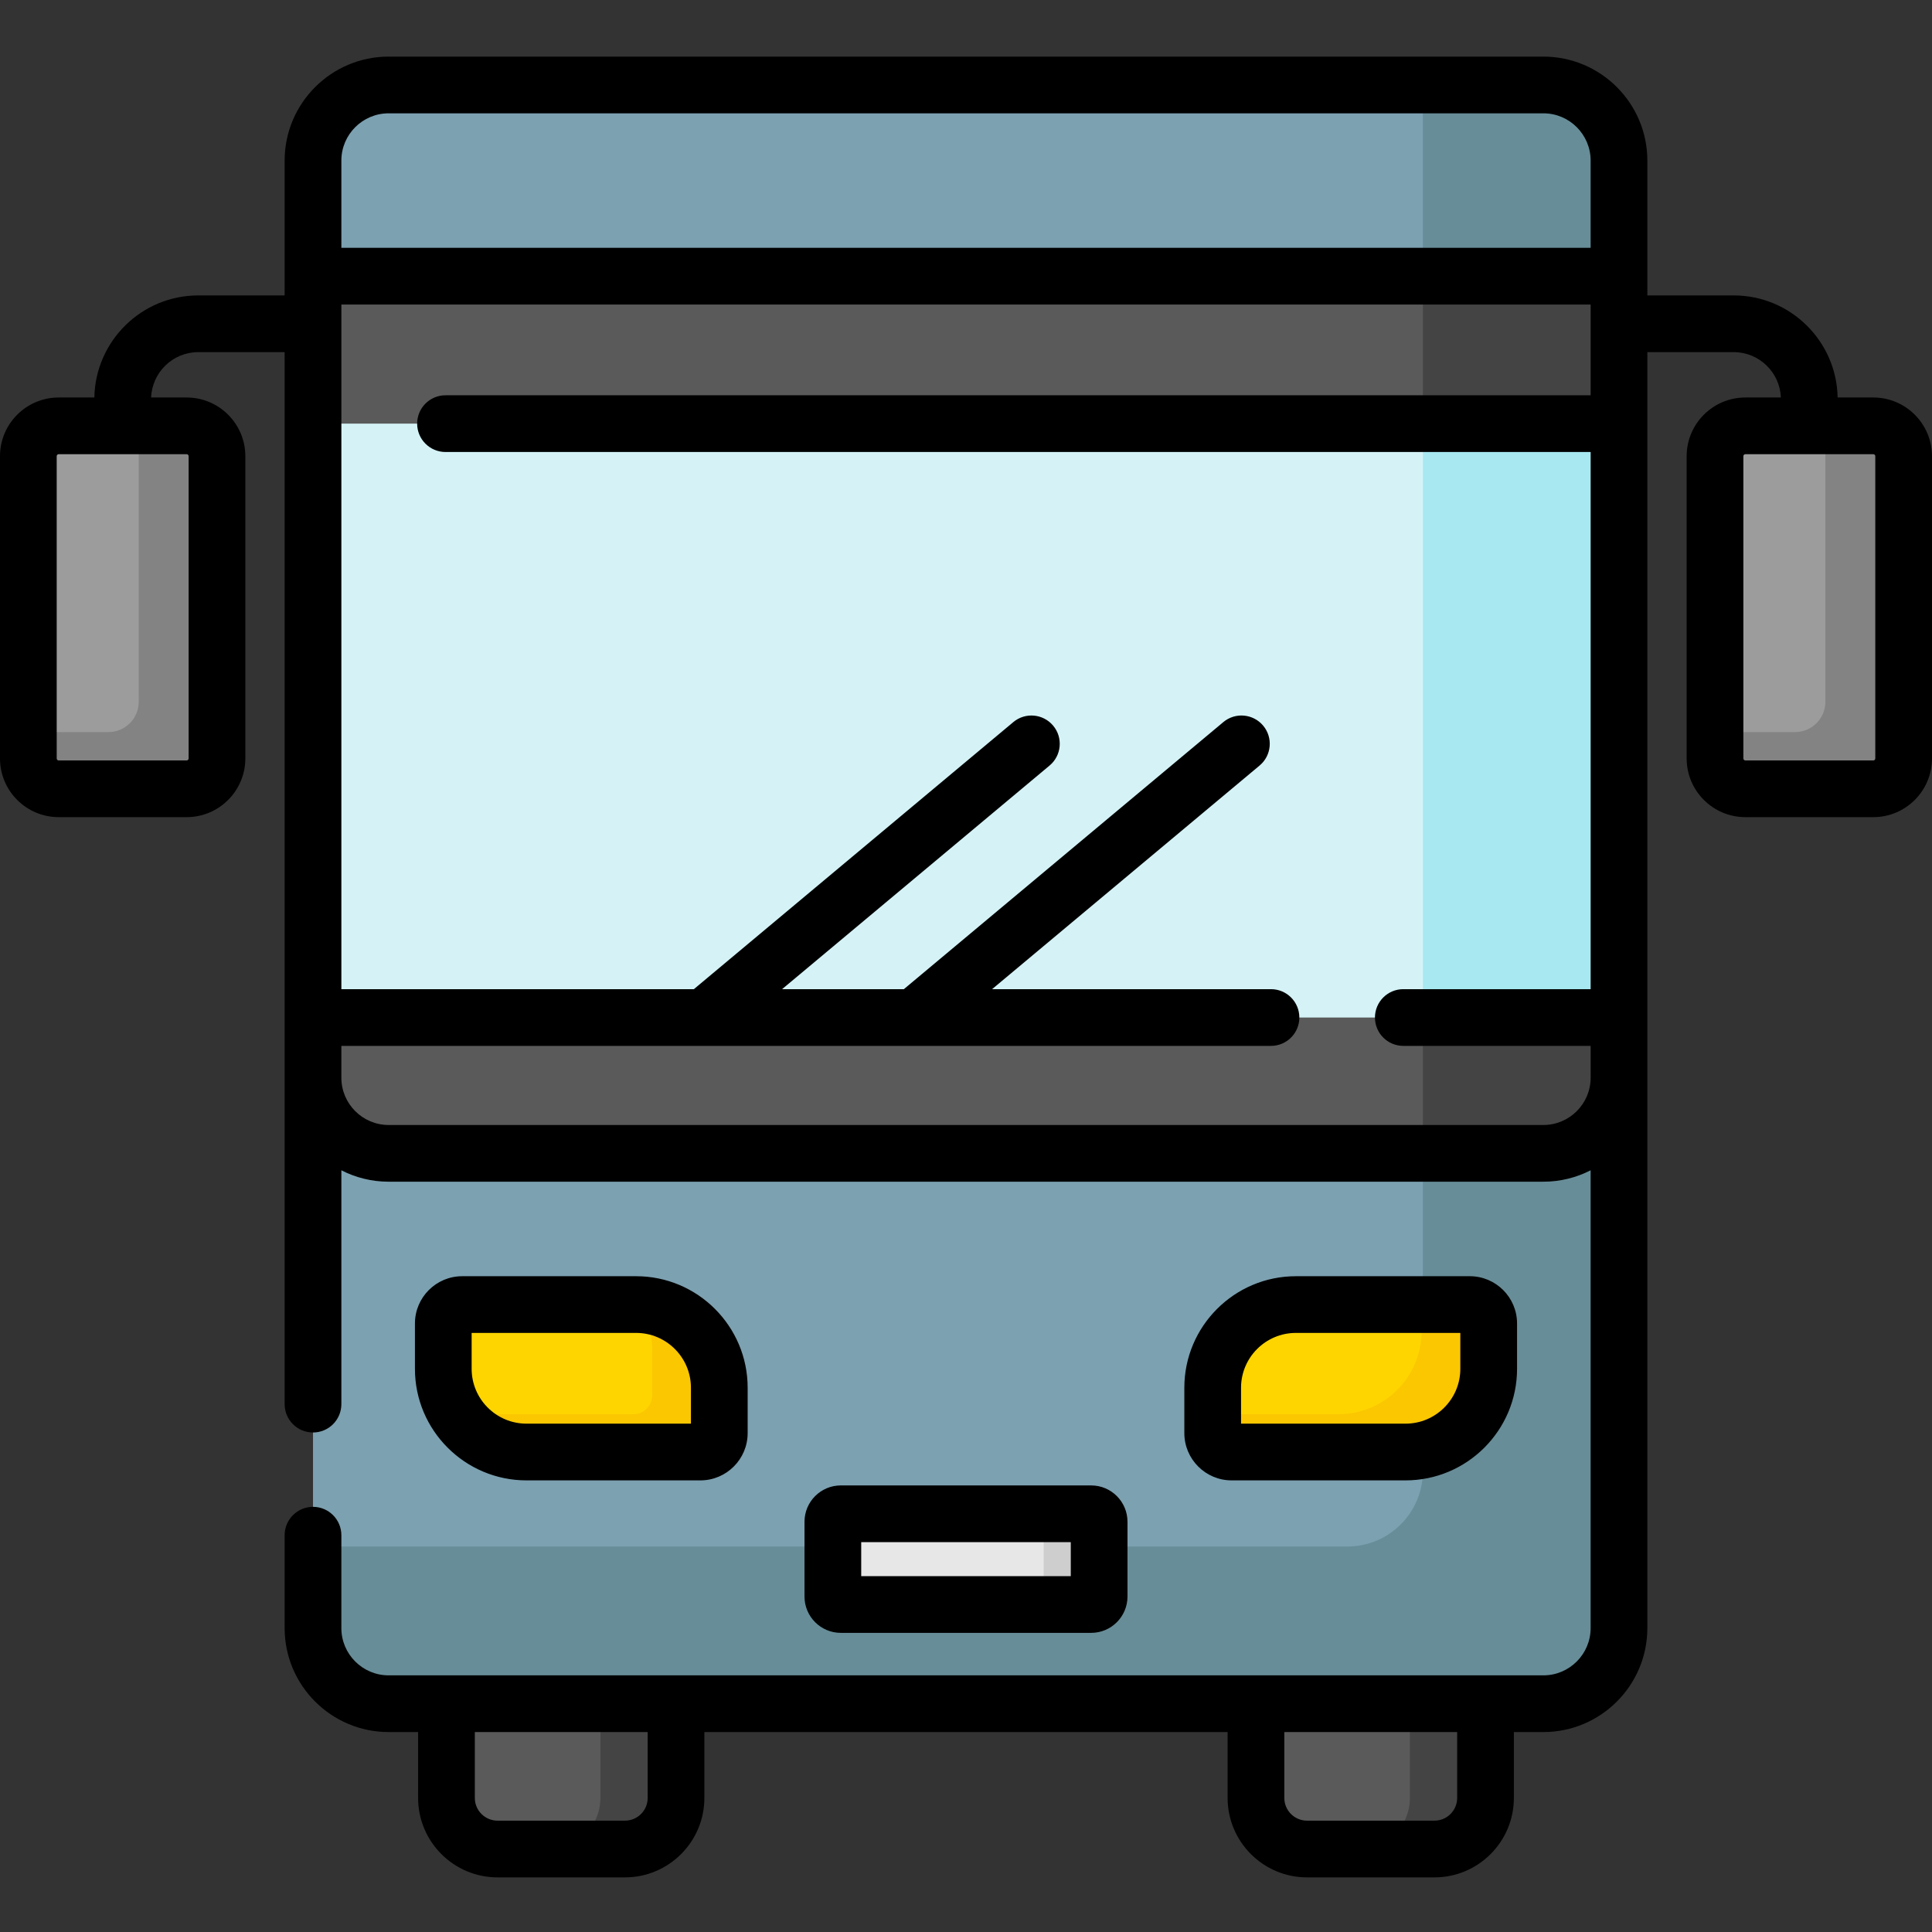 <svg height="512pt" viewBox="0 -15 512.001 512" width="512pt" xmlns="http://www.w3.org/2000/svg"><rect x="0" y="-15" width="512.001" height="512" fill="#333333" stroke="none"/><path d="m165.652 475.004h-33.832c-7.457 0-13.5-6.043-13.5-13.5v-36.598h60.832v36.598c0 7.457-6.043 13.5-13.5 13.5zm0 0" fill="#5a5a5a"/><path d="m159.113 424.906v36.57c0 7.473-6.055 13.527-13.523 13.527h20.039c7.469 0 13.523-6.055 13.523-13.527v-36.57zm0 0" fill="#444"/><path d="m380.18 475.004h-33.832c-7.457 0-13.5-6.043-13.5-13.5v-36.598h60.832v36.598c0 7.457-6.043 13.5-13.5 13.5zm0 0" fill="#5a5a5a"/><path d="m373.641 424.906v36.57c0 7.473-6.055 13.527-13.527 13.527h20.039c7.469 0 13.527-6.055 13.527-13.527v-36.57zm0 0" fill="#444"/><path d="m409.012 436.496h-306.023c-11.066 0-20.039-8.969-20.039-20.039v-388.902c0-11.066 8.973-20.039 20.039-20.039h306.023c11.066 0 20.039 8.973 20.039 20.039v388.902c0 11.07-8.973 20.039-20.039 20.039zm0 0" fill="#7ca1b1"/><path d="m409.012 7.516h-31.93v367.293c0 11.07-8.973 20.039-20.039 20.039h-274.094v21.613c0 11.066 8.973 20.039 20.039 20.039h306.023c11.066 0 20.039-8.973 20.039-20.039v-388.906c0-11.066-8.973-20.039-20.039-20.039zm0 0" fill="#678d98"/><path d="m102.988 290.645h306.023c11.066 0 20.039-8.973 20.039-20.039v-212.414h-346.102v212.414c0 11.066 8.973 20.039 20.039 20.039zm0 0" fill="#5a5a5a"/><path d="m429.051 270.605v-212.414h-51.969v232.453h31.93c11.066 0 20.039-8.973 20.039-20.039zm0 0" fill="#444"/><path d="m82.949 97.266h346.105v157.387h-346.105zm0 0" fill="#d5f3f7"/><path d="m377.082 97.266h51.969v157.387h-51.969zm0 0" fill="#a7e8f1"/><path d="m49.484 194.035h-33.949c-4.43 0-8.02-3.59-8.02-8.02v-80.141c0-4.43 3.59-8.023 8.02-8.023h33.949c4.43 0 8.02 3.594 8.02 8.023v80.141c0 4.43-3.59 8.02-8.02 8.02zm0 0" fill="#9c9c9c"/><path d="m49.469 97.852h-12.703v73.117c0 4.441-3.598 8.039-8.035 8.039h-21.215v6.992c0 4.438 3.598 8.035 8.035 8.035h33.918c4.438 0 8.035-3.598 8.035-8.035v-80.109c0-4.438-3.598-8.039-8.035-8.039zm0 0" fill="#838383"/><path d="m496.465 194.035h-33.949c-4.43 0-8.02-3.59-8.02-8.02v-80.141c0-4.43 3.59-8.023 8.02-8.023h33.949c4.43 0 8.02 3.594 8.02 8.023v80.141c0 4.43-3.59 8.02-8.02 8.02zm0 0" fill="#9c9c9c"/><path d="m496.449 97.852h-12.703v73.117c0 4.441-3.598 8.039-8.035 8.039h-21.215v6.992c0 4.438 3.598 8.035 8.035 8.035h33.918c4.438 0 8.035-3.598 8.035-8.035v-80.109c0-4.438-3.598-8.039-8.035-8.039zm0 0" fill="#838383"/><path d="m185.621 369.801h-46.141c-12.152 0-22-9.852-22-22v-12.078c0-2.758 2.238-5 5-5h46.141c12.152 0 22 9.852 22 22v12.078c0 2.762-2.238 5-5 5zm0 0" fill="#ffd500"/><path d="m326.379 369.801h46.141c12.152 0 22-9.852 22-22v-12.078c0-2.758-2.238-5-5-5h-46.141c-12.152 0-22 9.852-22 22v12.078c0 2.762 2.238 5 5 5zm0 0" fill="#ffd500"/><path d="m169.277 330.742c2.25 3.453 3.559 7.574 3.559 12.004v12.023c0 2.77-2.242 5.012-5.008 5.012h-46.09c-.234 0-.469-.012-.699-.02 3.934 6.039 10.738 10.039 18.484 10.039h46.09c2.766 0 5.008-2.246 5.008-5.012v-12.023c0-11.938-9.492-21.656-21.344-22.023zm0 0" fill="#fbc700"/><path d="m389.512 330.723h-12.777v7.016c0 12.172-9.867 22.043-22.043 22.043h-33.312v5.008c0 2.77 2.242 5.012 5.008 5.012h46.09c12.176 0 22.043-9.871 22.043-22.043v-12.023c0-2.77-2.242-5.012-5.008-5.012zm0 0" fill="#fbc700"/><path d="m289.176 410.211h-66.352c-1.164 0-2.105-.941-2.105-2.105v-19.832c0-1.164.941-2.109 2.105-2.109h66.352c1.164 0 2.105.945 2.105 2.109v19.832c0 1.164-.941 2.105-2.105 2.105zm0 0" fill="#e7e7e7"/><path d="m289.172 386.164h-14.695c1.168 0 2.113.945 2.113 2.113v19.824c0 1.164-.945 2.109-2.113 2.109h14.695c1.168 0 2.109-.945 2.109-2.109v-19.824c0-1.168-.941-2.113-2.109-2.113zm0 0" fill="#cecece"/><path d="m496.449 90.34h-9.457c-.27-14.961-12.516-27.051-27.539-27.051h-22.887v-35.734c0-15.191-12.363-27.555-27.555-27.555h-306.023c-15.195 0-27.555 12.363-27.555 27.555v35.734h-22.887c-15.023 0-27.27 12.09-27.539 27.051h-9.457c-8.574 0-15.551 6.977-15.551 15.551v80.109c0 8.574 6.977 15.551 15.551 15.551h33.918c8.574 0 15.551-6.977 15.551-15.551v-80.109c0-8.574-6.977-15.551-15.551-15.551h-9.418c.266-6.672 5.762-12.023 12.496-12.023h22.887v278.793c0 4.152 3.363 7.516 7.516 7.516 4.148 0 7.516-3.363 7.516-7.516v-61.973c3.758 1.93 8.016 3.023 12.523 3.023h306.023c4.508 0 8.766-1.094 12.523-3.023v121.324c0 6.906-5.617 12.523-12.523 12.523h-306.023c-6.906 0-12.523-5.617-12.523-12.523v-24.617c0-4.148-3.367-7.516-7.516-7.516-4.152 0-7.516 3.367-7.516 7.516v24.617c0 15.191 12.359 27.551 27.555 27.551h7.816v17.469c0 11.602 9.438 21.043 21.043 21.043h33.781c11.602 0 21.039-9.441 21.039-21.043v-17.469h138.664v17.469c0 11.602 9.438 21.043 21.039 21.043h33.781c11.605 0 21.043-9.441 21.043-21.043v-17.469h7.816c15.195 0 27.555-12.359 27.555-27.551v-338.145h22.887c6.734 0 12.23 5.352 12.5 12.023h-9.418c-8.574 0-15.555 6.977-15.555 15.551v80.109c0 8.574 6.98 15.551 15.555 15.551h33.914c8.574 0 15.551-6.977 15.551-15.551v-80.109c0-8.574-6.977-15.551-15.551-15.551zm-446.98 15.027c.289 0 .52.234.52.523v80.109c0 .289-.234.523-.52.523h-33.918c-.289 0-.523-.234-.523-.523v-80.109c0-.289.234-.523.523-.523zm122.172 356.113c0 3.312-2.699 6.012-6.012 6.012h-33.781c-3.316 0-6.012-2.699-6.012-6.012v-17.469h45.801v17.469zm214.523 0c0 3.312-2.695 6.012-6.012 6.012h-33.781c-3.312 0-6.012-2.699-6.012-6.012v-17.469h45.805zm35.371-371.727h-303.473c-4.148 0-7.512 3.363-7.512 7.516 0 4.148 3.363 7.516 7.512 7.516h303.477v142.352h-49.645c-4.152 0-7.516 3.363-7.516 7.516s3.363 7.516 7.516 7.516h49.645v8.441c0 6.902-5.617 12.523-12.523 12.523h-306.027c-6.906 0-12.523-5.621-12.523-12.523v-8.441h246.359c4.152 0 7.516-3.363 7.516-7.516s-3.363-7.516-7.516-7.516h-73.91l70.895-59.266c3.18-2.656 3.602-7.387.945-10.566-2.656-3.176-7.387-3.602-10.566-.941l-84.66 70.773h-32.27l70.895-59.266c3.18-2.656 3.602-7.387.945-10.562-2.656-3.18-7.387-3.605-10.566-.945l-84.66 70.777h-93.406v-181.434h331.07zm0-39.078h-331.07v-23.121c0-6.906 5.617-12.523 12.523-12.523h306.023c6.906 0 12.523 5.617 12.523 12.523zm75.438 135.324c0 .289-.234.523-.523.523h-33.914c-.289 0-.523-.234-.523-.523v-80.109c0-.289.234-.523.523-.523h33.914c.289 0 .523.234.523.523zm0 0"/><path d="m185.613 377.316c6.906 0 12.523-5.621 12.523-12.527v-12.023c0-16.297-13.258-29.555-29.559-29.555h-46.09c-6.906 0-12.523 5.617-12.523 12.523v12.023c0 16.297 13.258 29.559 29.559 29.559zm-60.621-29.559v-9.52h43.586c8.012 0 14.527 6.52 14.527 14.527v9.52h-43.582c-8.012 0-14.531-6.52-14.531-14.527zm0 0"/><path d="m372.477 377.316c16.301 0 29.559-13.262 29.559-29.559v-12.023c0-6.906-5.617-12.523-12.523-12.523h-46.09c-16.297 0-29.559 13.258-29.559 29.555v12.023c0 6.906 5.617 12.527 12.523 12.527zm-43.586-24.551c0-8.012 6.52-14.527 14.531-14.527h43.582v9.52c0 8.012-6.516 14.527-14.527 14.527h-43.586zm0 0"/><path d="m289.172 417.727c5.309 0 9.625-4.316 9.625-9.625v-19.824c0-5.309-4.316-9.625-9.625-9.625h-66.344c-5.309 0-9.625 4.316-9.625 9.625v19.824c0 5.309 4.316 9.625 9.625 9.625zm-60.941-24.047h55.539v9.02h-55.539zm0 0"/></svg>